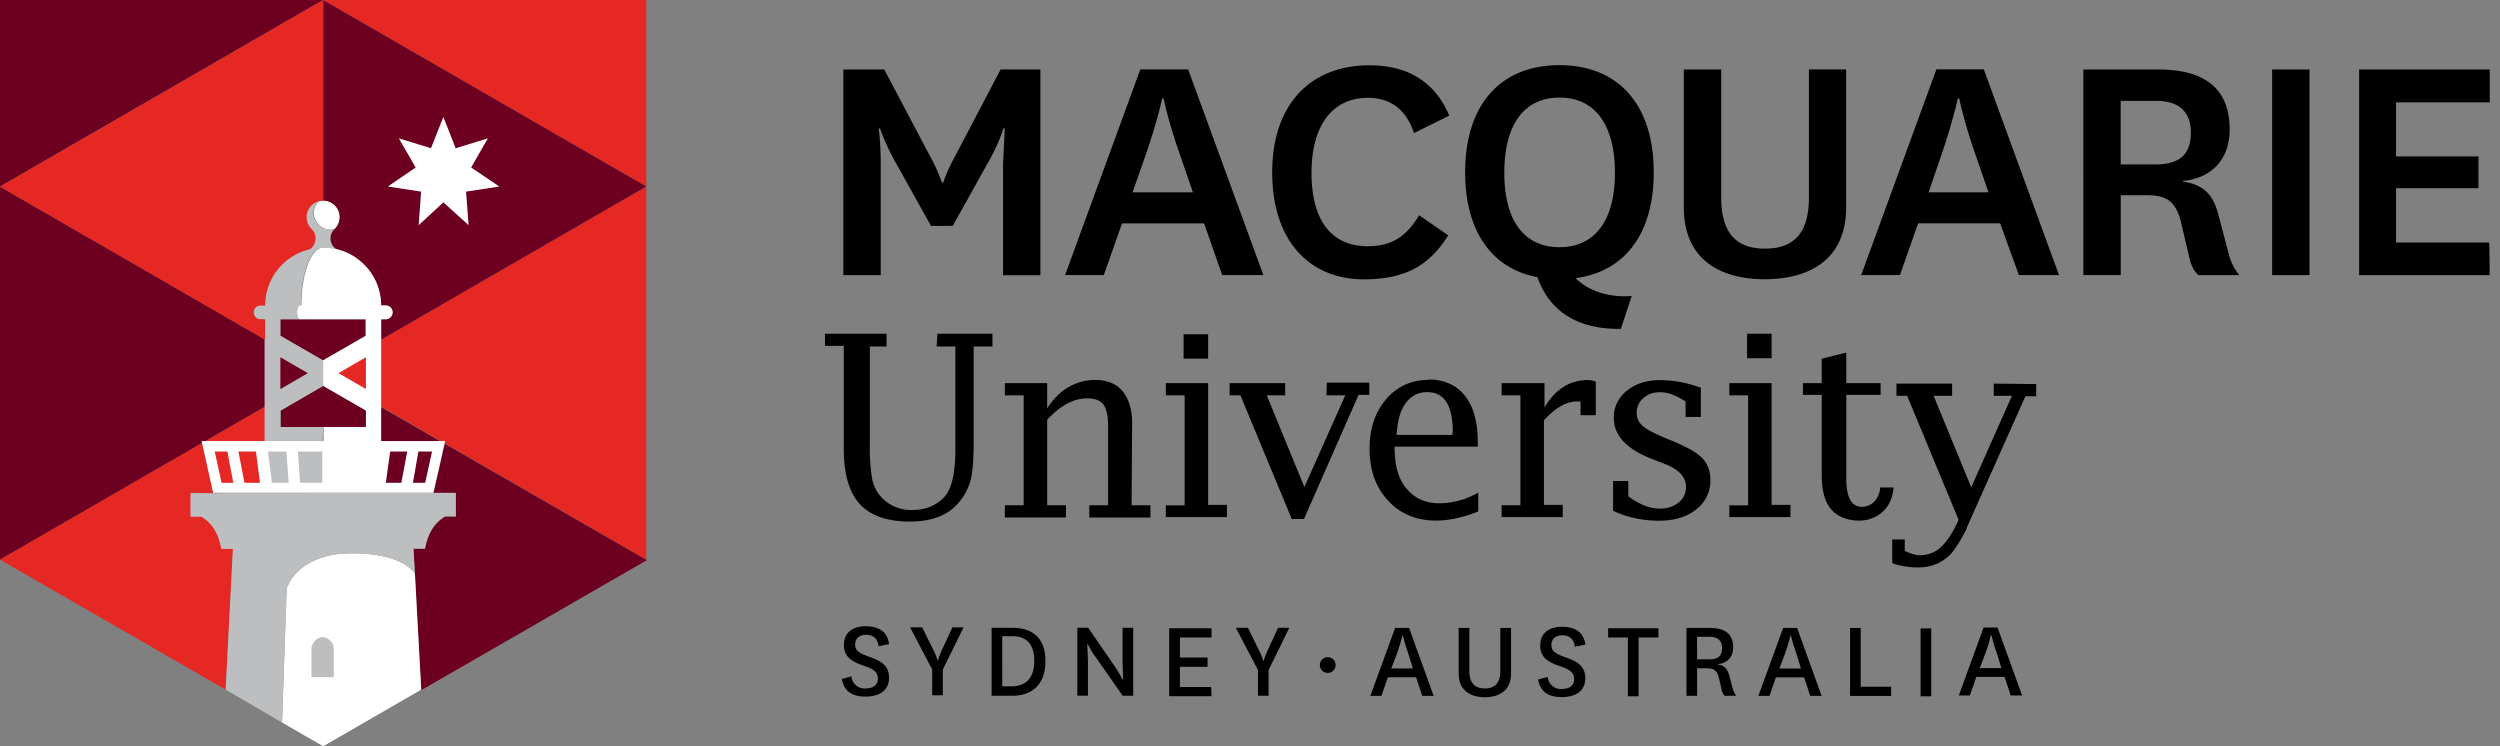 <?xml version="1.0" encoding="UTF-8"?>
<svg width="201" height="60" viewBox="0 0 53.181 15.875" xmlns="http://www.w3.org/2000/svg" xmlns:v="https://vecta.io/nano">
<rect x="0" y="0" width="53.181" height="15.875" fill="#808080" stroke="none"/>
<path d="M19.805 4.806l-.75-1.345c-.245-.438-.334-.728-.334-.728h-.03s.044.26.044.772v2.348h-.795V1.478h.87l.973 1.842a3.4 3.4 0 0 1 .253.565h.03s.052-.2.253-.565l.966-1.842h.847v4.376h-.795v-2.35l.037-.772h-.03s-.082.3-.327.728l-.75 1.345zm4.287-.714h1.285l-.282-.817c-.246-.7-.342-1.18-.342-1.18h-.03s-.104.483-.342 1.174zm1.522.66h-1.746l-.387 1.1h-.824l1.6-4.376h1.018l1.6 4.376H26zm5.193.254c-.394.632-.9.936-1.798.936-1.15 0-1.946-.817-1.946-2.273s.817-2.28 2.072-2.28c.832 0 1.4.37 1.694 1.07l-.75.372c-.163-.5-.5-.75-.98-.75-.765 0-1.2.6-1.2 1.597 0 .98.4 1.56 1.196 1.56.5 0 .824-.2 1.092-.66zM32 3.676c0 .98.394 1.582 1.174 1.582s1.18-.602 1.18-1.582c0-.988-.4-1.6-1.18-1.6-.773 0-1.174.602-1.174 1.6m2.48 3.32c-1.018.015-1.552-.46-1.775-1.1-.96-.178-1.538-.966-1.538-2.23 0-1.463.773-2.28 2.006-2.28s2.006.817 2.006 2.28c0 1.323-.63 2.117-1.664 2.25.297.297.75.416 1.196.38zm4.792-5.52V4.41c0 1.15-.832 1.53-1.73 1.53-.9 0-1.723-.38-1.723-1.53V1.477h.795v2.72c0 .735.297 1.092.93 1.092.64 0 .936-.356.936-1.084V1.477zm1.754 2.615H42.3l-.282-.817c-.245-.7-.34-1.18-.34-1.18h-.03s-.104.483-.34 1.174zm1.523.66h-1.746l-.386 1.1h-.825l1.6-4.376H42.2l1.6 4.376h-.854zm2.563-1.254h.75c.498 0 .743-.208.743-.676 0-.43-.237-.676-.743-.676h-.75zm1.657 2.355c-.12-.1-.17-.245-.208-.423l-.17-.72c-.12-.468-.35-.557-.743-.557h-.535v1.7h-.795V1.477H45.9c.995 0 1.53.4 1.53 1.278 0 .683-.438 1.047-.995 1.092v.015c.4.06.63.238.75.684l.223.847c.044.17.112.32.23.46zm2.36 0h-.795V1.478h.795zm3.834 0h-2.778V1.477h2.778v.7H50.97v1.15h1.753v.676H50.97V5.16h1.983z"/>
<path d="M8.107 8.65l1.27.733h.09l-.01.046 4.29 2.478V3.968l-5.64 3.257z" fill="#e52823"/>
<path d="M4.372 9.382l1.27-.733V7.225L0 3.97v7.937l4.3-2.482-.01-.042z" fill="#6d0020"/>
<path d="M6.874 0l6.874 3.968V0z" fill="#e52823"/>
<path d="M0 0v3.968L6.874 0zm9.698 10.492v.5h-.23c-.22.128-.365.346-.427.685h-.245l.164 3.005 4.8-2.766-4.3-2.477-.24 1.063zm-.323-1.1l-1.27-.733v.733z" fill="#6d0020"/>
<path d="M4.534 10.492L4.3 9.423 0 11.905l4.8 2.765.163-3.005h-.245c-.062-.34-.205-.557-.426-.685h-.23v-.5zM5.64 8.65l-1.27.733h1.27z" fill="#e52823"/>
<path d="M7.03 4.884a.38.38 0 0 0 .09-.011.36.36 0 0 0 .107-.254c0-.194-.158-.352-.352-.352a.36.36 0 0 0-.09.011.35.35 0 0 0-.107.253c0 .194.158.353.353.353m.4 6.886c-.993.012-1.274.617-1.274.617l-.06.124L6 15.37l.875.505L8.96 14.67l-.134-2.464c-.017-.032-.263-.45-1.393-.436" fill="#fff"/>
<path d="M4.052 10.492v.5h.23c.22.128.365.346.426.685h.245L4.8 14.67l1.2.7.1-2.857.058-.124s.28-.605 1.274-.617c1.13-.015 1.376.404 1.393.436l-.03-.54h.245c.062-.34.206-.557.426-.685h.23v-.5zM7.1 13.788c0-.1-.107-.237-.238-.237s-.235.148-.237.237v.616H7.1z" fill="#bcbec0"/>
<path d="M5.965 6.793v.35l.9.525.9-.525v-.35zm.91 1.417l-.9.525v.35h1.82v-.35zm1.233-1.713h.097c.08 0 .147.066.147.147s-.066.148-.147.148h-.097v.433l5.64-3.257L6.874 0v4.267c.194 0 .352.158.352.352 0 .095-.04.182-.1.245h0a.28.28 0 0 0-.092.204c0 .094.046.178.117.23.545.127.953.615.953 1.2" fill="#6d0020"/>
<path d="M6.874 9.084h-.91v-.35l.91-.525h0 0v-.542l-.91-.525v-.35h.4c-.027-.01-.047-.074-.047-.148 0-.082.025-.147.055-.147H6.4c0-.68.208-1.23.464-1.23a1.21 1.21 0 0 1 .278.032c-.07-.05-.117-.135-.117-.23 0-.077.033-.145.083-.196-.03.007-.058.01-.09.01-.195 0-.353-.158-.353-.353 0-.1.04-.19.107-.253-.15.04-.263.178-.263.34a.35.35 0 0 0 .1.246c.055.05.09.122.09.204a.29.29 0 0 1-.116.231 1.23 1.23 0 0 0-.955 1.198h-.096c-.082 0-.147.066-.147.148s.065.148.147.147h.096v2.59h1.233z" fill="#bcbec0"/>
<path d="M6.874 7.666v.542l.91.526v.35h-.9v.298H4.29l.245 1.1h4.683l.25-1.1h-1.36v-2.59h.097c.08 0 .147-.067.147-.148s-.066-.147-.147-.147h-.097c-.001-.68-.553-1.23-1.232-1.23-.256 0-.464.552-.464 1.23h-.036c-.03 0-.056.066-.056.147 0 .074.02.137.047.148h1.418v.35z" fill="#fff"/>
<path d="M5.965 7.6l.584.338-.585.338z" fill="#6d0020"/>
<path d="M7.784 7.598l-.584.34.584.337z" fill="#e52823"/>
<path d="M9.432 4.304l-.526.486.052-.714-.708-.108.592-.405-.358-.62.684.21.263-.665.262.665.685-.21-.356.62.6.405-.708.108.054.714z" fill="#fff"/>
<path d="M5.545 6.793c-.082.001-.147-.066-.147-.147s.065-.148.147-.148h.096A1.23 1.23 0 0 1 6.596 5.3a.29.29 0 0 0 .116-.231c0-.082-.036-.153-.09-.204a.35.35 0 0 1-.1-.245c0-.163.112-.302.264-.34.03-.007.06-.01.09-.01V0L0 3.97l5.64 3.257v-.433z" fill="#e52823"/>
<path d="M5.784 10.27h.357l-.048-.665H5.7zm.6 0h.472v-.665h-.52z" fill="#bcbec0"/>
<path d="M5.2 10.27h.33l-.085-.665h-.373zm-.487 0h.25l-.126-.665h-.27z" fill="#e52823"/>
<path d="M8.207 10.27h.33l.126-.665H8.3zm.577 0h.26l.147-.665H8.9z" fill="#6d0020"/>
<path d="M19.923 7.37h.4v2.192c0 .517-.083.858-.247 1.023-.175.176-.395.263-.664.263a.86.86 0 0 1-.674-.282.8.8 0 0 1-.186-.383 4.05 4.05 0 0 1-.048-.738V7.37h.355V7.1h-1.31v.258h.4v2.188c0 .535.113.928.34 1.176s.583.373 1.07.373c.474 0 .824-.14 1.05-.422a1.2 1.2 0 0 0 .243-.477c.04-.165.06-.428.06-.8V7.37h.4V7.1h-1.17zm4.16 1.623c0-.283-.07-.505-.2-.667s-.332-.243-.577-.243a1.12 1.12 0 0 0-.576.151c-.172.1-.324.25-.454.452V8.15h-.9v.26h.4v2.338h-.4v.26h1.3v-.26h-.4V8.93c.14-.152.28-.266.422-.342s.284-.114.428-.114c.166 0 .282.044.348.134s.098.245.098.467v1.674h-.4v.26h1.3v-.26h-.4zM25.7 8.15h-.9v.26h.4v2.34h-.4V11h1.3v-.26h-.4zm0-1.04h-.522v.52h.522zm2.517 1.3h.4l-.87 1.95-.8-1.95h.392v-.26h-1.182v.26h.23l1.092 2.63h.26L28.9 8.4h.228v-.26h-.903z"/>
<path d="M30.893 9.252h-1.185c.02-.303.082-.53.2-.683s.26-.227.456-.227c.36 0 .54.282.54.845zm-.5-1.17a1.14 1.14 0 0 0-.906.41c-.235.273-.353.626-.353 1.056 0 .45.13.816.392 1.1s.602.426 1.02.426c.276 0 .58-.065.9-.195v-.4a1.7 1.7 0 0 1-.833.227c-.294 0-.523-.107-.7-.32s-.247-.508-.247-.884h1.77v-.098c0-.428-.092-.758-.275-.987s-.446-.345-.786-.345m2.48.615V8.15h-.912v.26h.4v2.338h-.4V11h1.3v-.26h-.4v-1.8c.24-.26.472-.4.695-.4h.084v.293h.324v-.715a.51.51 0 0 0-.17-.033c-.388 0-.7.2-.932.603"/>
<path d="M35.672 9.42l-.243-.1c-.24-.1-.402-.186-.486-.26s-.127-.17-.127-.28a.4.4 0 0 1 .14-.31.5.5 0 0 1 .346-.126c.1 0 .18.015.272.05s.186.082.282.147v.328h.325v-.62c-.148-.055-.294-.096-.44-.123s-.3-.04-.43-.04c-.284 0-.52.076-.704.227a.71.71 0 0 0-.278.575c0 .373.27.665.814.876l.266.103c.304.118.456.28.456.488a.41.41 0 0 1-.156.335.62.62 0 0 1-.407.129.87.87 0 0 1-.322-.066 1.56 1.56 0 0 1-.342-.195v-.326h-.324v.634c.152.07.3.123.473.158a2.35 2.35 0 0 0 .499.053c.326 0 .6-.08.794-.24a.76.76 0 0 0 .304-.623c0-.185-.053-.335-.157-.452s-.3-.23-.555-.34M37.687 7.1h-.522v.52h.522z"/>
<path d="M37.687 8.15h-.9v.26h.4v2.34h-.4V11h1.3v-.26h-.4zm2.593 2.22h-.284s-.003.287-.26.388c-.044.015-.086.024-.125.024a.27.27 0 0 1-.252-.15c-.056-.1-.084-.25-.084-.448V8.4h.73v-.25h-.73V7.5l-.522.13v.52h-.4v.25h.4v1.716c0 .33.07.572.208.727s.348.232.6.232a.71.71 0 0 0 .123-.012l.033-.006c.007-.002.015-.004.022-.005.017-.004.038-.01.06-.02l.03-.01.042-.018.024-.01v-.001c.16-.082.357-.257.385-.62m2.132-2.213v.26h.387l-.866 1.946-.8-1.946h.393v-.26h-1.183v.26h.227l1.094 2.637a2.39 2.39 0 0 1-.143.281c-.098.16-.2.305-.373.4a.69.69 0 0 1-.303.074c-.114 0-.226-.045-.326-.096v-.24h-.267v.498c.044.03.145.053.247.07a1.55 1.55 0 0 0 .43.02c.22-.023.4-.113.564-.272.1-.114.23-.326.3-.463a.52.52 0 0 0 .05-.113l.068-.156 1.174-2.63h.23v-.26zm-24.3 6.228a.28.28 0 0 0 .302.257c.155 0 .26-.07.26-.206 0-.127-.064-.2-.3-.277-.225-.08-.422-.17-.422-.44 0-.302.236-.4.46-.4.265 0 .466.103.5.38l-.223.044c-.015-.16-.12-.243-.265-.243-.135 0-.233.074-.233.208 0 .145.115.194.317.267.22.08.404.17.404.44 0 .285-.226.4-.503.4-.284 0-.454-.113-.5-.375zm1.732-.583a1.15 1.15 0 0 1 .1.245h.01s.015-.08.093-.245l.213-.46h.238l-.442.898v.547h-.226v-.547l-.47-.898h.258zm1.67.795c.284 0 .488-.152.488-.54 0-.404-.212-.527-.466-.527h-.216V14.6zm-.42.2v-1.445h.448c.404 0 .697.2.697.707 0 .535-.32.738-.704.738zm2.624-.618a3.66 3.66 0 0 1 .164.275h.01l-.012-.336v-.766h.226V14.8h-.224l-.576-.824c-.1-.13-.167-.28-.167-.28h-.01l.014.34v.763h-.225v-1.445h.23zm2.054.628h-.9v-1.445h.9v.196H25.1v.427h.588v.196H25.1v.43h.665zm1-.995a1.15 1.15 0 0 1 .1.245h.01s.015-.08.093-.245l.213-.46h.238l-.44.898v.547h-.226v-.547l-.47-.898h.258zm1.472.165c.093 0 .167.07.167.167s-.074.167-.167.167-.167-.073-.167-.167.074-.167.167-.167m1.352.24h.46l-.1-.324c-.08-.226-.113-.38-.113-.38h-.01s-.034.153-.113.378zm.528.187h-.6l-.138.395h-.235l.527-1.445h.297l.522 1.445h-.242zm2.02-1.05v.972c0 .375-.275.503-.557.503s-.557-.128-.557-.503v-.972h.226v.913c0 .26.12.375.33.375s.33-.115.33-.37v-.918zm.78 1.042a.28.28 0 0 0 .302.257c.154 0 .26-.07.26-.206 0-.127-.064-.2-.3-.277-.226-.08-.422-.17-.422-.44 0-.302.236-.4.46-.4.265 0 .466.103.5.38l-.224.044c-.014-.16-.12-.243-.265-.243-.135 0-.233.074-.233.208 0 .145.115.194.316.267.22.08.405.17.405.44 0 .285-.226.4-.503.4-.285 0-.454-.113-.5-.375zm1.705.412v-1.25h-.42v-.196h1.07v.196h-.422v1.25zm1.472-.785h.265c.182 0 .267-.076.267-.24 0-.15-.086-.24-.265-.24H36.1zm.586.775c-.034-.04-.052-.078-.064-.135l-.058-.25c-.042-.17-.128-.2-.27-.2h-.194v.586h-.225v-1.445h.5c.33 0 .493.14.493.412 0 .228-.152.348-.334.358v.007c.138.017.2.076.25.23l.074.284c.017.06.04.108.076.152zm1.164-.58h.46l-.1-.324c-.08-.226-.113-.38-.113-.38h-.01s-.034.153-.113.378zm.527.187h-.6l-.137.395h-.236l.527-1.445h.297l.522 1.445h-.243zm1.204-1.05v1.25h.647v.196h-.873v-1.445zm1.5 1.454h-.226v-1.445h.226zm1.033-.6h.46l-.1-.324c-.08-.226-.113-.38-.113-.38h-.01s-.034.153-.113.378zm.527.187h-.6l-.137.395h-.236l.527-1.445h.297l.522 1.445h-.242z"/>
</svg>
